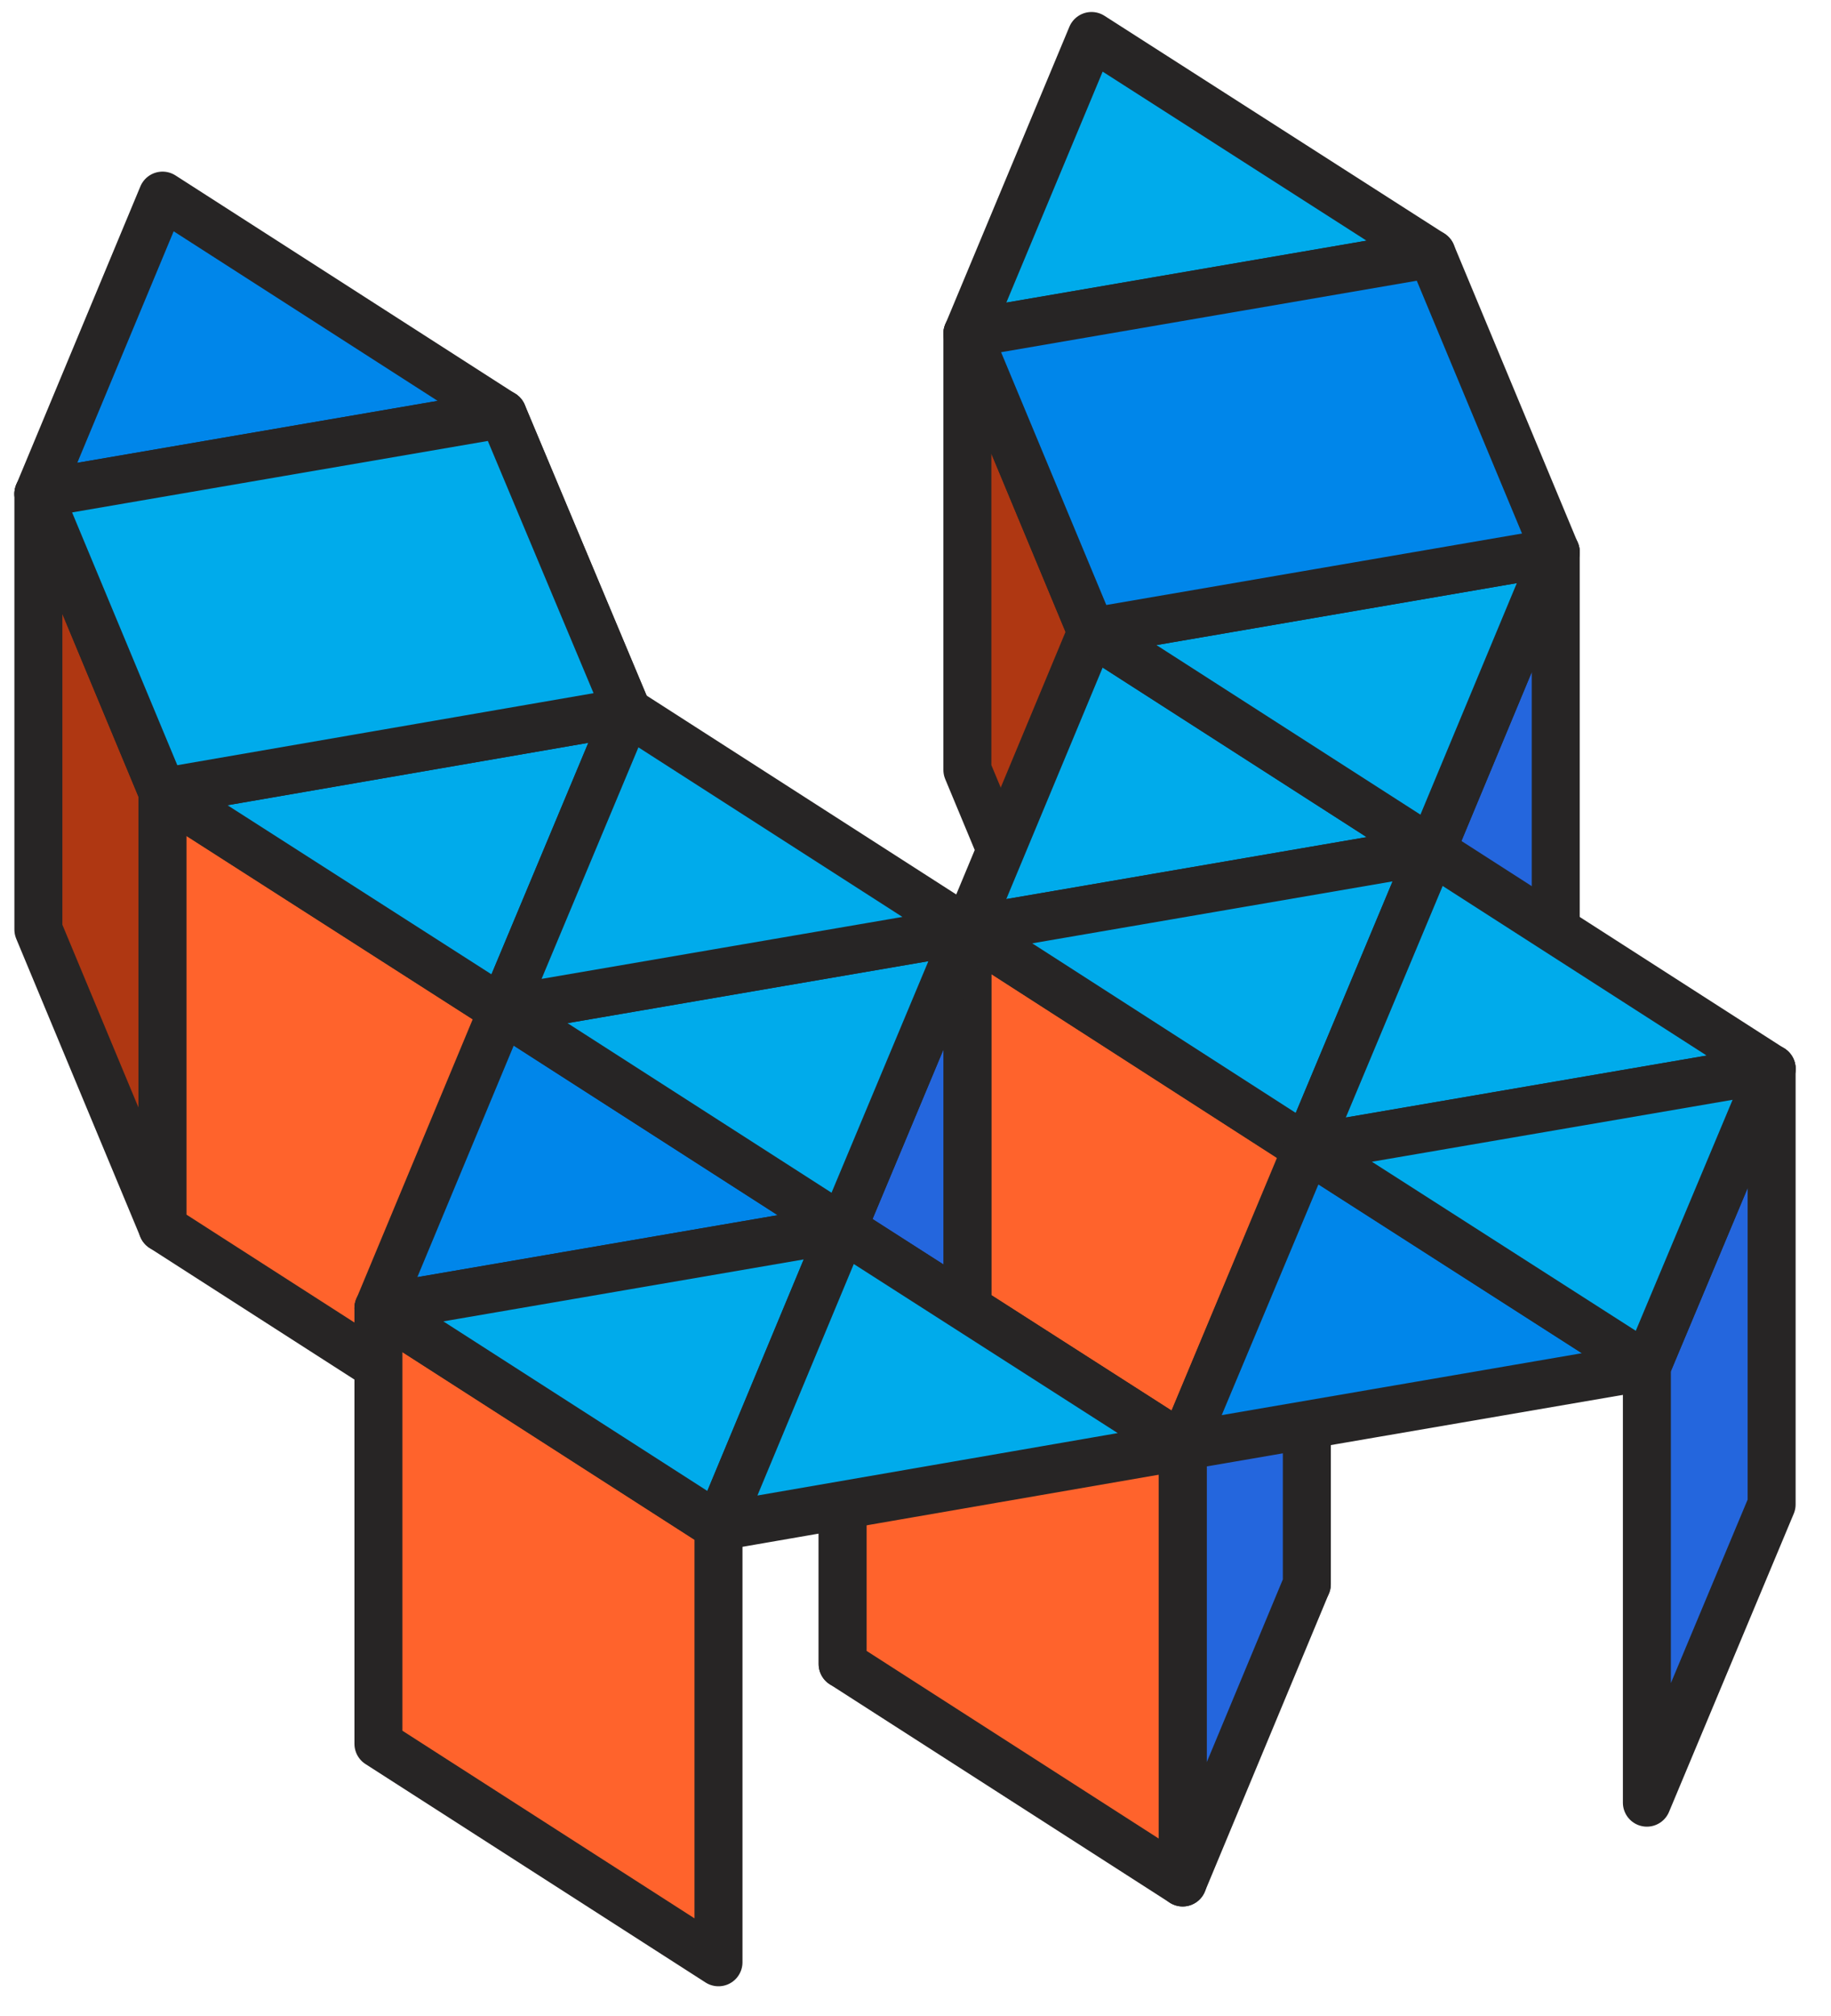 <!--?xml version="1.0" encoding="UTF-8"?-->
<svg viewBox="0 0 305.3 335.9" version="1.1" xmlns="http://www.w3.org/2000/svg" data-sanitized-data-name="Layer 1" data-name="Layer 1" id="Layer_1">
  <defs>
    <style>
      .cls-1 {
        fill: #2466dd;
      }

      .cls-1, .cls-2, .cls-3, .cls-4, .cls-5 {
        stroke: #272525;
        stroke-linejoin: round;
        stroke-width: 8px;
      }

      .cls-2 {
        fill: #0086ea;
      }

      .cls-3 {
        fill: #00abeb;
      }

      .cls-4 {
        fill: #ff632c;
      }

      .cls-5 {
        fill: #af3712;
      }
    </style>
  </defs>
  <polygon points="182 105.3 182 178 161.3 128.3 161.3 55.6 182 105.3" class="cls-5"></polygon>
  <polygon points="27.1 132 27.1 204.6 6.4 154.9 6.4 82.3 27.1 132" class="cls-5"></polygon>
  <polygon points="104.6 118.6 104.6 191.3 83.8 141.6 83.8 69 104.6 118.6" class="cls-3"></polygon>
  <polygon points="161.3 227.7 161.3 155 217.9 191.4 217.9 264 161.3 227.7" class="cls-4"></polygon>
  <polygon points="140.5 204.7 140.5 277.3 161.3 227.7 161.3 155 140.5 204.7" class="cls-1"></polygon>
  <polygon points="274.6 227.7 274.6 300.4 295.4 250.7 295.4 178.1 274.6 227.7" class="cls-1"></polygon>
  <polygon points="197.2 241 197.2 313.7 217.9 264 217.9 191.4 197.2 241" class="cls-1"></polygon>
  <polygon points="27.1 204.6 27.1 132 83.8 168.3 83.8 241 27.1 204.6" class="cls-4"></polygon>
  <polygon points="63.1 290.6 63.1 218 119.8 254.4 119.8 327 63.1 290.6" class="cls-4"></polygon>
  <polygon points="140.5 277.3 140.5 204.7 197.2 241 197.2 313.7 140.5 277.3" class="cls-4"></polygon>
  <polygon points="238.7 141.7 238.7 214.3 259.4 164.7 259.4 92 238.7 141.7" class="cls-1"></polygon>
  <polygon points="161.3 155 238.7 141.7 182 105.3 161.3 155" class="cls-3"></polygon>
  <polygon points="161.3 55.6 238.7 42.3 182 6 161.3 55.6" class="cls-3"></polygon>
  <polygon points="6.4 82.3 83.8 69 27.1 32.6 6.4 82.3" class="cls-2"></polygon>
  <polygon points="104.6 118.6 27.1 132 83.8 168.3 104.6 118.6" class="cls-3"></polygon>
  <polygon points="259.4 92 182 105.3 238.7 141.7 259.4 92" class="cls-3"></polygon>
  <polygon points="63.1 218 140.5 204.7 83.8 168.3 63.1 218" class="cls-2"></polygon>
  <polygon points="161.3 155 83.8 168.3 140.5 204.7 161.3 155" class="cls-3"></polygon>
  <polygon points="83.8 168.3 161.3 155 104.6 118.6 83.8 168.3" class="cls-3"></polygon>
  <polygon points="238.7 141.7 161.3 155 217.9 191.4 238.7 141.7" class="cls-3"></polygon>
  <polygon points="217.9 191.4 295.4 178.1 238.7 141.7 217.9 191.4" class="cls-3"></polygon>
  <polygon points="197.2 241 274.6 227.7 218 191.4 197.2 241" class="cls-2"></polygon>
  <polygon points="295.4 178.1 217.9 191.4 274.6 227.7 295.4 178.1" class="cls-3"></polygon>
  <polygon points="140.5 204.7 63.1 218 119.8 254.4 140.5 204.7" class="cls-3"></polygon>
  <polygon points="119.8 254.4 197.2 241 140.5 204.7 119.8 254.4" class="cls-3"></polygon>
  <polygon points="161.3 55.6 238.7 42.3 259.4 92 182 105.3 161.3 55.6" class="cls-2"></polygon>
  <polygon points="83.8 69 6.4 82.3 27.1 132 104.6 118.6 83.8 69" class="cls-3"></polygon>
</svg>